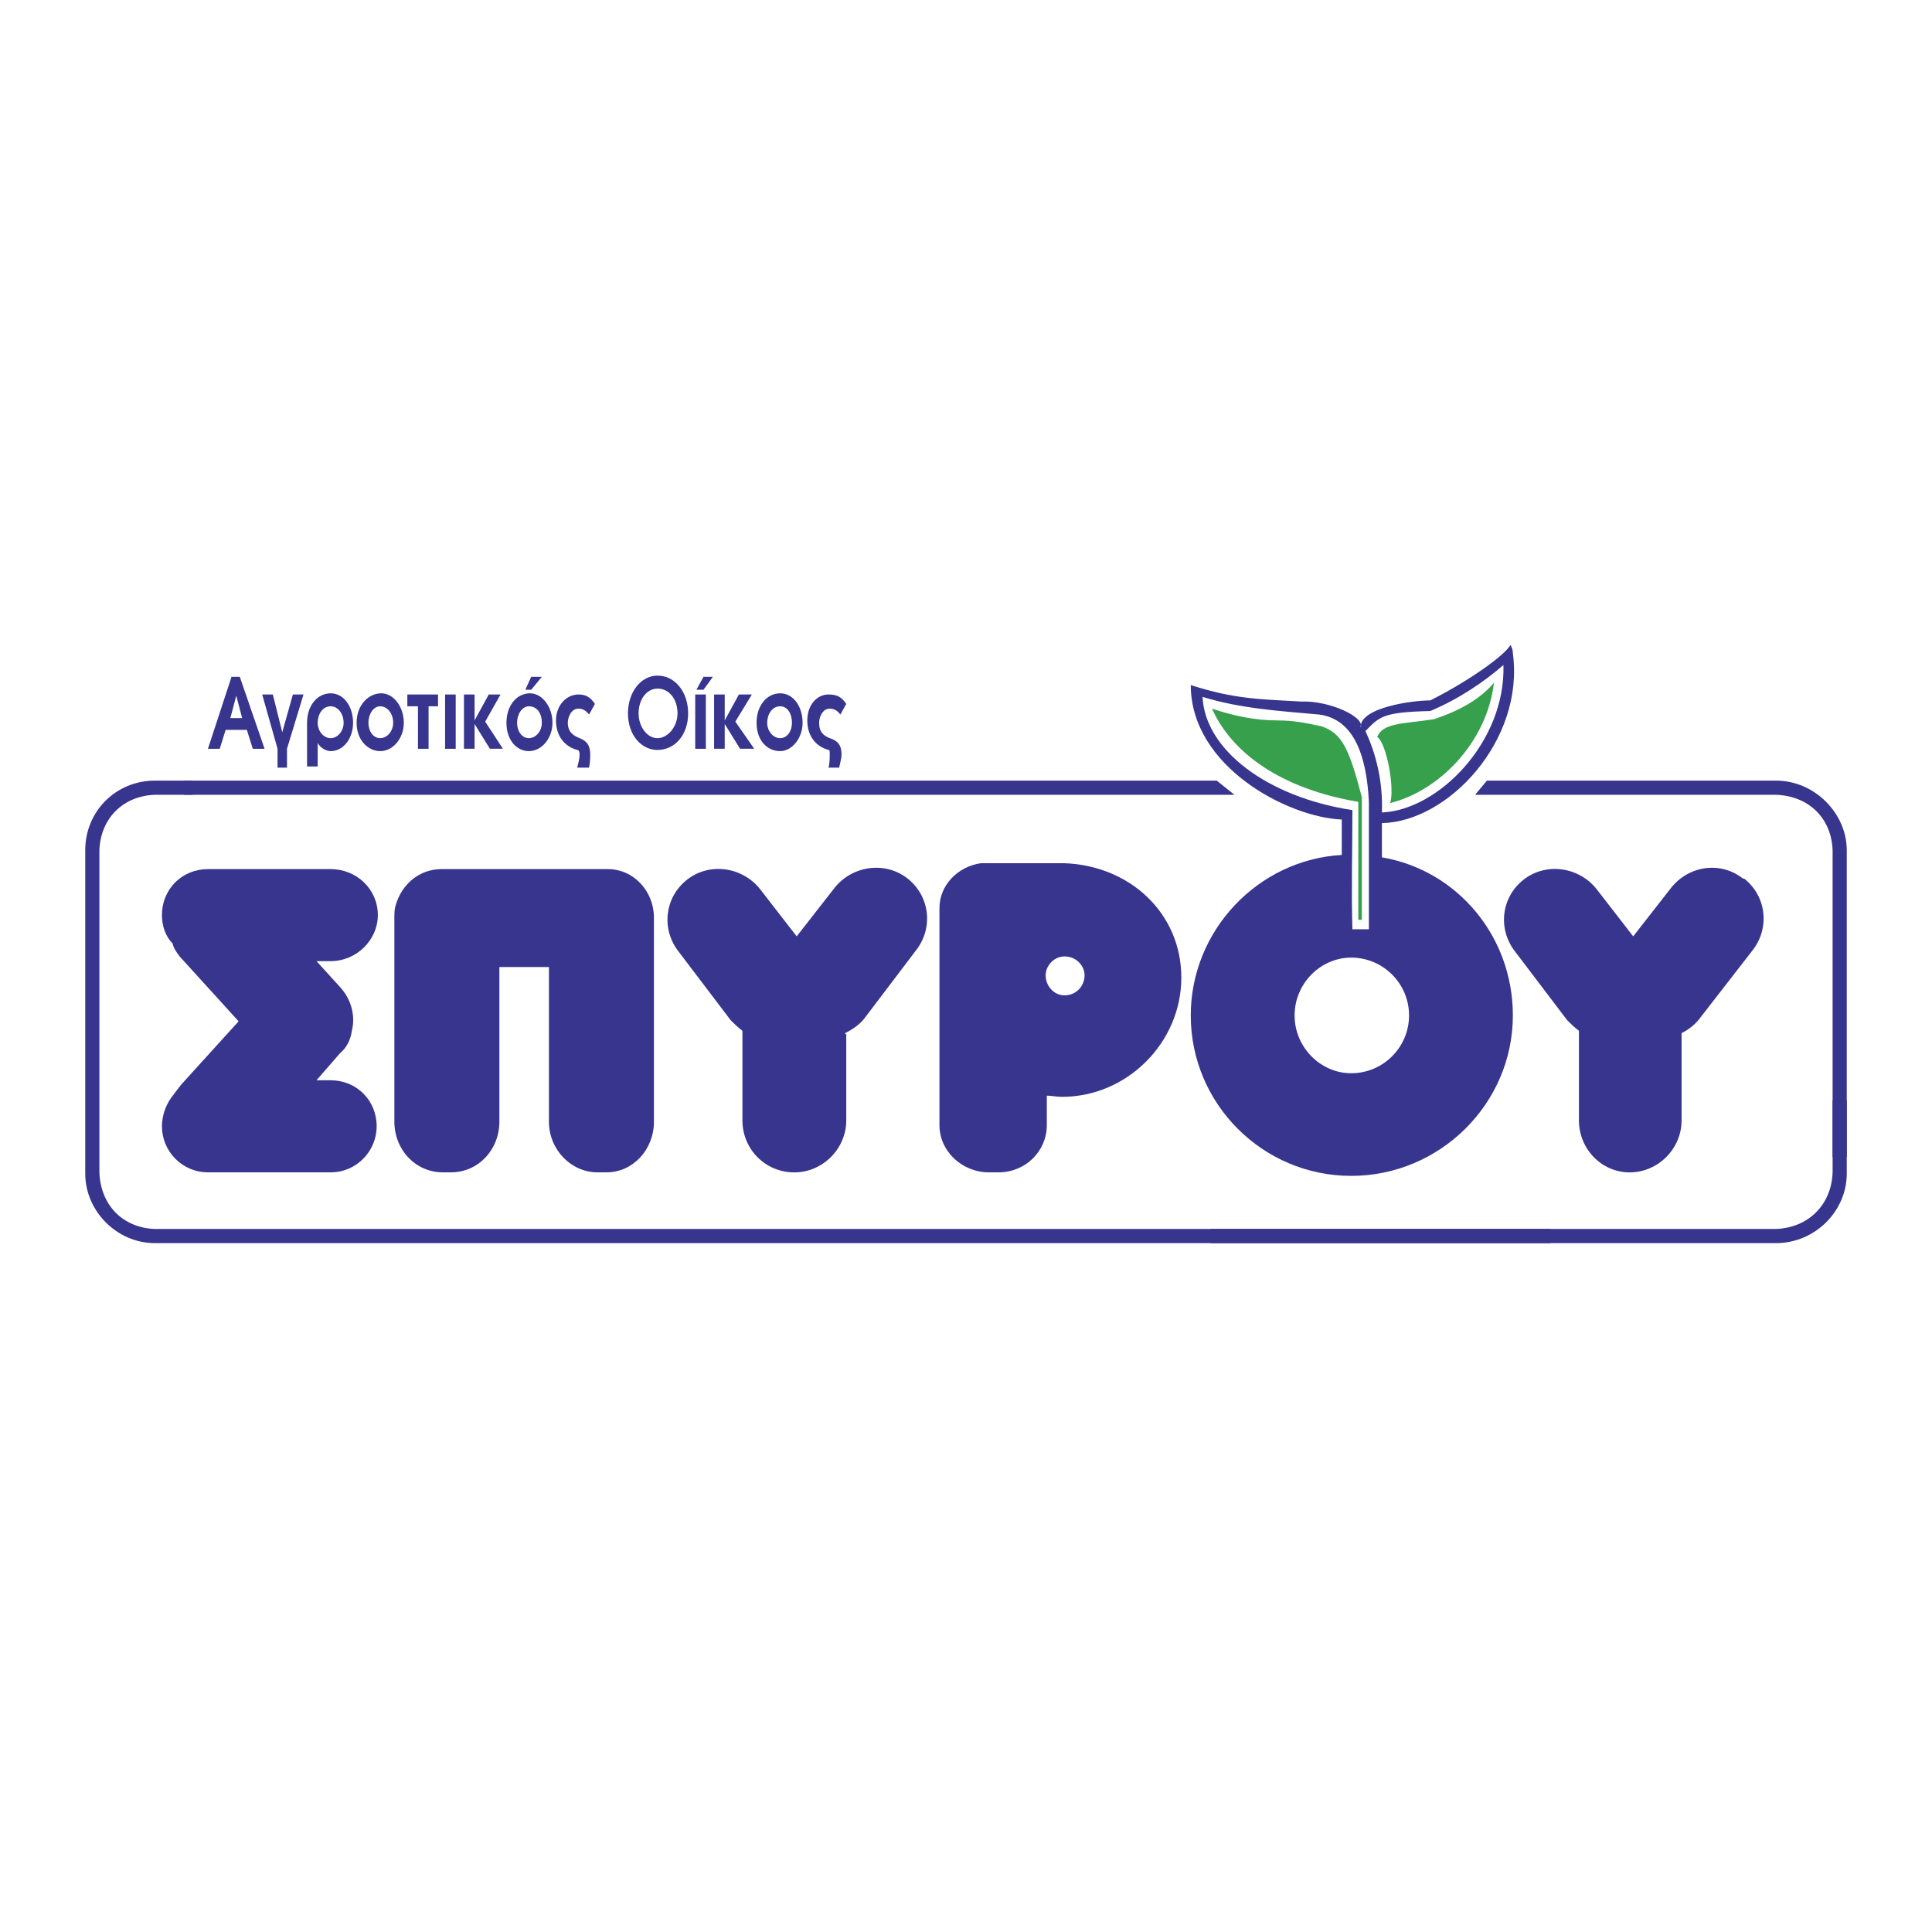 <?xml version="1.0" encoding="utf-8"?>
<!-- Generator: Adobe Illustrator 13.0.0, SVG Export Plug-In . SVG Version: 6.00 Build 14948)  -->
<!DOCTYPE svg PUBLIC "-//W3C//DTD SVG 1.0//EN" "http://www.w3.org/TR/2001/REC-SVG-20010904/DTD/svg10.dtd">
<svg version="1.0" id="Layer_1" xmlns="http://www.w3.org/2000/svg" xmlns:xlink="http://www.w3.org/1999/xlink" x="0px" y="0px"
	 width="192.756px" height="192.756px" viewBox="0 0 192.756 192.756" enable-background="new 0 0 192.756 192.756"
	 xml:space="preserve">
<g>
	<polygon fill-rule="evenodd" clip-rule="evenodd" fill="#FFFFFF" points="0,0 192.756,0 192.756,192.756 0,192.756 0,0 	"/>
	<path fill-rule="evenodd" clip-rule="evenodd" fill="#37358E" d="M133.87,85.299v-3.532c-5.415-0.235-15.067-5.297-15.067-13.419
		c4.355,1.413,6.945,1.413,11.065,1.648c2.707-0.117,6.356,1.531,5.886,2.59c-0.118-2.001,5.179-2.707,6.944-2.707
		c3.768-1.884,7.416-4.474,8.005-5.533c0.118,0.235,0.235,0.471,0.235,0.824c1.178,8.711-6.474,16.833-13.066,16.951v3.414
		c7.534,1.295,13.066,7.887,13.066,15.774c0,8.828-7.298,16.008-16.127,16.008c-8.828,0-16.009-7.18-16.009-16.008
		C118.803,92.833,125.513,85.77,133.87,85.299L133.87,85.299L133.87,85.299z M134.812,95.54c3.179,0,5.769,2.589,5.769,5.769
		c0,3.178-2.59,5.768-5.769,5.768c-3.061,0-5.65-2.59-5.65-5.768C129.161,98.129,131.751,95.54,134.812,95.54L134.812,95.54
		L134.812,95.54z M119.979,69.525c3.768,1.177,7.77,1.413,11.654,1.766c3.414,0.471,4.708,4.002,4.943,8.711v12.713h-1.647
		c-0.118-4.002,0-7.887,0-11.889C126.454,79.531,120.215,74.822,119.979,69.525L119.979,69.525L119.979,69.525z M136.225,72.939
		c1.412-1.413,1.647-1.884,6.474-2.001c2.826-1.177,5.415-2.943,7.299-4.591c0.235,7.651-6.475,14.479-12.125,14.714
		C137.99,78,137.284,75.175,136.225,72.939L136.225,72.939z"/>
	<path fill-rule="evenodd" clip-rule="evenodd" fill="#37358E" d="M19.216,77.883h-3.767c-3.885,0-6.945,3.061-6.945,6.945v32.254
		c0,3.768,3.178,6.945,6.945,6.945h139.257v-1.412H15.449c-3.178-0.119-5.415-2.355-5.533-5.65V84.828
		c0.118-3.178,2.354-5.415,5.533-5.532h3.767V77.883L19.216,77.883z"/>
	<path fill-rule="evenodd" clip-rule="evenodd" fill="#37358E" d="M120.804,124.027h56.386c3.885,0,7.062-3.178,7.062-6.945v-7.299
		h-1.412v7.182c-0.118,3.295-2.473,5.531-5.65,5.65h-56.386V124.027L120.804,124.027z"/>
	<polygon fill-rule="evenodd" clip-rule="evenodd" fill="#37358E" points="18.392,79.295 123.158,79.295 121.393,77.883 
		18.392,77.883 18.392,79.295 	"/>
	<path fill-rule="evenodd" clip-rule="evenodd" fill="#37358E" d="M174.011,87.653h-0.117c-2.237-1.766-5.415-1.294-7.181,0.942
		l-3.768,4.826l-3.648-4.708c-1.767-2.236-5.062-2.708-7.299-0.941c-2.236,1.766-2.59,4.944-0.824,7.181l5.18,6.828
		c0.354,0.354,0.706,0.705,1.177,1.059c0,0.117,0,0.236,0,0.354v8.594c0,2.824,2.237,5.18,5.062,5.18s5.179-2.355,5.179-5.18v-8.594
		c0,0,0,0,0-0.117c0.707-0.354,1.295-0.824,1.767-1.414l5.297-6.827C176.601,92.597,176.248,89.419,174.011,87.653L174.011,87.653z"
		/>
	<path fill-rule="evenodd" clip-rule="evenodd" fill="#37358E" d="M90.551,87.653L90.551,87.653
		c-2.237-1.766-5.533-1.294-7.298,0.942l-3.767,4.826l-3.649-4.708c-1.766-2.236-5.062-2.708-7.298-0.941
		c-2.237,1.766-2.59,4.944-0.824,7.181l5.18,6.828c0.353,0.354,0.706,0.705,1.177,1.059c0,0.117,0,0.236,0,0.354v8.594
		c0,2.824,2.236,5.18,5.179,5.18c2.825,0,5.18-2.355,5.18-5.18v-8.594c0,0-0.118,0-0.118-0.117c0.706-0.354,1.412-0.824,1.883-1.414
		l5.179-6.827C93.141,92.597,92.788,89.419,90.551,87.653L90.551,87.653z"/>
	<path fill-rule="evenodd" clip-rule="evenodd" fill="#37358E" d="M44.054,86.711h16.598c2.59,0,4.591,2.236,4.591,4.826
		c0,0.235,0,0.354,0,0.588v19.776c0,2.824-2.119,5.062-4.709,5.062h-0.941c-2.59,0-4.826-2.238-4.826-5.062V96.481h-4.944v15.421
		c0,2.824-2.119,5.062-4.826,5.062h-0.824c-2.707,0-4.826-2.238-4.826-5.062V91.655c0-0.471,0-0.941,0.118-1.295
		C40.052,88.242,41.817,86.711,44.054,86.711L44.054,86.711z"/>
	<path fill-rule="evenodd" clip-rule="evenodd" fill="#37358E" d="M23.807,101.896l-5.885-6.474
		c-0.354-0.471-0.589-0.824-0.707-1.295c-0.707-0.707-1.059-1.766-1.059-2.825c0-2.59,2.001-4.591,4.59-4.591h12.242
		c2.59,0,4.709,2.001,4.709,4.591c0,2.472-2.119,4.591-4.709,4.591h-1.412l2.354,2.589c1.177,1.295,1.53,2.943,1.177,4.355
		c-0.118,0.824-0.471,1.648-1.177,2.236l-2.354,2.707h1.412c2.59,0,4.591,2.002,4.591,4.592c0,2.473-2.001,4.592-4.591,4.592H20.746
		c-2.589,0-4.59-2.119-4.59-4.592c0-1.178,0.471-2.354,1.177-3.178c0.235-0.354,0.471-0.59,0.707-0.941L23.807,101.896
		L23.807,101.896z"/>
	<path fill-rule="evenodd" clip-rule="evenodd" fill="#37358E" d="M106.207,86.123H97.85c-2.354,0.354-4.12,2.237-4.12,4.474v21.66
		c0,2.59,2.237,4.709,4.944,4.709h0.941c2.707,0,4.826-2.119,4.826-4.709v-2.943c0.471,0,0.941,0.117,1.53,0.117
		c6.475,0,11.89-5.414,11.89-11.889C117.861,91.067,112.682,86.358,106.207,86.123L106.207,86.123L106.207,86.123z M106.207,95.422
		c1.178,0,2.001,0.941,2.001,1.883c0,1.06-0.823,2.001-2.001,2.001c-1.06,0-1.883-0.941-1.883-2.001
		C104.324,96.364,105.147,95.422,106.207,95.422L106.207,95.422z"/>
	<path fill-rule="evenodd" clip-rule="evenodd" fill="#37358E" d="M182.84,115.434V84.828c-0.118-3.178-2.354-5.415-5.65-5.532
		h-30.018l1.177-1.413h28.841c3.885,0,7.062,3.296,7.062,6.945v30.606H182.84L182.84,115.434z"/>
	<path fill-rule="evenodd" clip-rule="evenodd" fill="#36A04D" d="M137.401,73.527c0.589-1.413,2.473-1.295,5.65-1.766
		c2.825-0.942,4.709-2.119,6.004-3.649c-0.707,6.004-5.533,10.83-10.359,12.007C139.167,78.707,138.344,74.116,137.401,73.527
		L137.401,73.527L137.401,73.527z M135.871,79.531v12.242h-0.353V80.001c-7.651-1.295-12.596-4.826-14.597-9.299
		c2.118,0.706,4.237,1.177,6.592,1.177c1.53,0,2.707,0.235,4.355,0.588C133.87,73.174,134.576,74.587,135.871,79.531L135.871,79.531
		z"/>
	<path fill-rule="evenodd" clip-rule="evenodd" fill="#37358E" d="M26.396,74.705l-2.472-7.181h-0.824l-2.354,7.181h1.177
		l0.588-1.883h2.119l0.589,1.883H26.396L26.396,74.705L26.396,74.705z M24.16,71.644h-1.177l0.589-2.237L24.16,71.644L24.16,71.644
		L24.16,71.644z M30.281,69.29h-1.06l-1.06,3.767l-0.941-3.767h-1.06l1.53,5.415v1.883h0.942v-1.883L30.281,69.29L30.281,69.29
		L30.281,69.29z M35.226,72.115c0-1.648-0.942-2.943-2.237-2.943c-1.294,0-2.354,1.177-2.354,2.943v4.355h1.06v-2.354
		c0.235,0.471,0.824,0.824,1.294,0.824C34.283,74.94,35.226,73.645,35.226,72.115L35.226,72.115L35.226,72.115z M34.283,72.115
		c0,0.824-0.588,1.53-1.295,1.53c-0.706,0-1.294-0.706-1.294-1.53s0.471-1.648,1.294-1.648
		C33.695,70.467,34.283,71.173,34.283,72.115L34.283,72.115L34.283,72.115z M40.287,72.115c0-1.648-1.06-2.943-2.237-2.943
		c-1.295,0-2.472,1.177-2.472,2.943s1.177,2.825,2.354,2.825C39.228,74.94,40.287,73.645,40.287,72.115L40.287,72.115L40.287,72.115
		z M39.228,72.115c0,0.824-0.589,1.53-1.295,1.53s-1.177-0.706-1.177-1.53s0.471-1.648,1.177-1.648S39.228,71.173,39.228,72.115
		L39.228,72.115L39.228,72.115z M43.701,70.467V69.29H40.64v1.177h1.059v4.238h1.06v-4.238H43.701L43.701,70.467L43.701,70.467z
		 M44.407,74.705h1.059V69.29h-1.059V74.705L44.407,74.705z M50.175,74.705l-1.766-2.708l1.53-2.708h-1.177l-1.413,2.59v-2.59h-1.06
		v5.415h1.06v-2.472l1.53,2.472H50.175L50.175,74.705L50.175,74.705z M54.06,67.524H53l-0.589,1.295H53L54.06,67.524L54.06,67.524
		L54.06,67.524z M55.119,72.115c0-1.648-1.06-2.943-2.237-2.943c-1.295,0-2.354,1.177-2.354,2.943s1.059,2.825,2.236,2.825
		C54.06,74.94,55.119,73.645,55.119,72.115L55.119,72.115L55.119,72.115z M54.06,72.115c0,0.824-0.588,1.53-1.295,1.53
		s-1.177-0.706-1.177-1.53s0.471-1.648,1.177-1.648C53.589,70.467,54.06,71.173,54.06,72.115L54.06,72.115L54.06,72.115z
		 M59.356,70.231c-0.471-0.707-0.941-0.942-1.648-0.942c-1.177,0-2.236,1.06-2.236,2.59s0.824,2.589,2.119,2.943
		c0.118,0,0.236,0.118,0.236,0.471s-0.118,0.824-0.236,1.295h1.177c0.118-0.588,0.118-0.942,0.118-1.295
		c0-1.06-0.471-1.413-1.059-1.648c-0.589-0.235-1.177-0.589-1.177-1.53c0-0.588,0.353-1.413,1.059-1.413
		c0.354,0,0.707,0.118,1.06,0.588L59.356,70.231L59.356,70.231L59.356,70.231z M68.656,71.173c0-2.119-1.295-3.767-3.061-3.767
		c-1.648,0-2.943,1.648-2.943,3.767c0,2.119,1.295,3.649,2.943,3.649C67.361,74.822,68.656,73.292,68.656,71.173L68.656,71.173
		L68.656,71.173z M67.597,71.173c0,1.295-0.941,2.472-2.001,2.472s-1.884-1.177-1.884-2.472c0-1.412,0.824-2.472,1.884-2.472
		C66.772,68.701,67.597,69.761,67.597,71.173L67.597,71.173L67.597,71.173z M71.128,67.524h-0.941l-0.706,1.295h0.706L71.128,67.524
		L71.128,67.524L71.128,67.524z M69.362,74.705h1.06V69.29h-1.06V74.705L69.362,74.705z M75.248,74.705l-1.883-2.708l1.648-2.708
		h-1.295l-1.413,2.59v-2.59h-1.059v5.415h1.059v-2.472l1.531,2.472H75.248L75.248,74.705L75.248,74.705z M80.075,72.115
		c0-1.648-0.942-2.943-2.237-2.943s-2.354,1.177-2.354,2.943s1.06,2.825,2.354,2.825C79.015,74.94,80.075,73.645,80.075,72.115
		L80.075,72.115L80.075,72.115z M79.015,72.115c0,0.824-0.471,1.53-1.177,1.53s-1.295-0.706-1.295-1.53s0.471-1.648,1.295-1.648
		C78.544,70.467,79.015,71.173,79.015,72.115L79.015,72.115L79.015,72.115z M84.43,70.231c-0.471-0.707-0.942-0.942-1.766-0.942
		c-1.177,0-2.119,1.06-2.119,2.59s0.824,2.589,2.119,2.943c0.118,0,0.118,0.118,0.118,0.471s0,0.824-0.118,1.295h1.06
		c0.118-0.588,0.235-0.942,0.235-1.295c0-1.06-0.471-1.413-1.177-1.648c-0.588-0.235-1.059-0.589-1.059-1.53
		c0-0.588,0.353-1.413,1.059-1.413c0.354,0,0.707,0.118,1.06,0.588L84.43,70.231L84.43,70.231z"/>
</g>
</svg>
